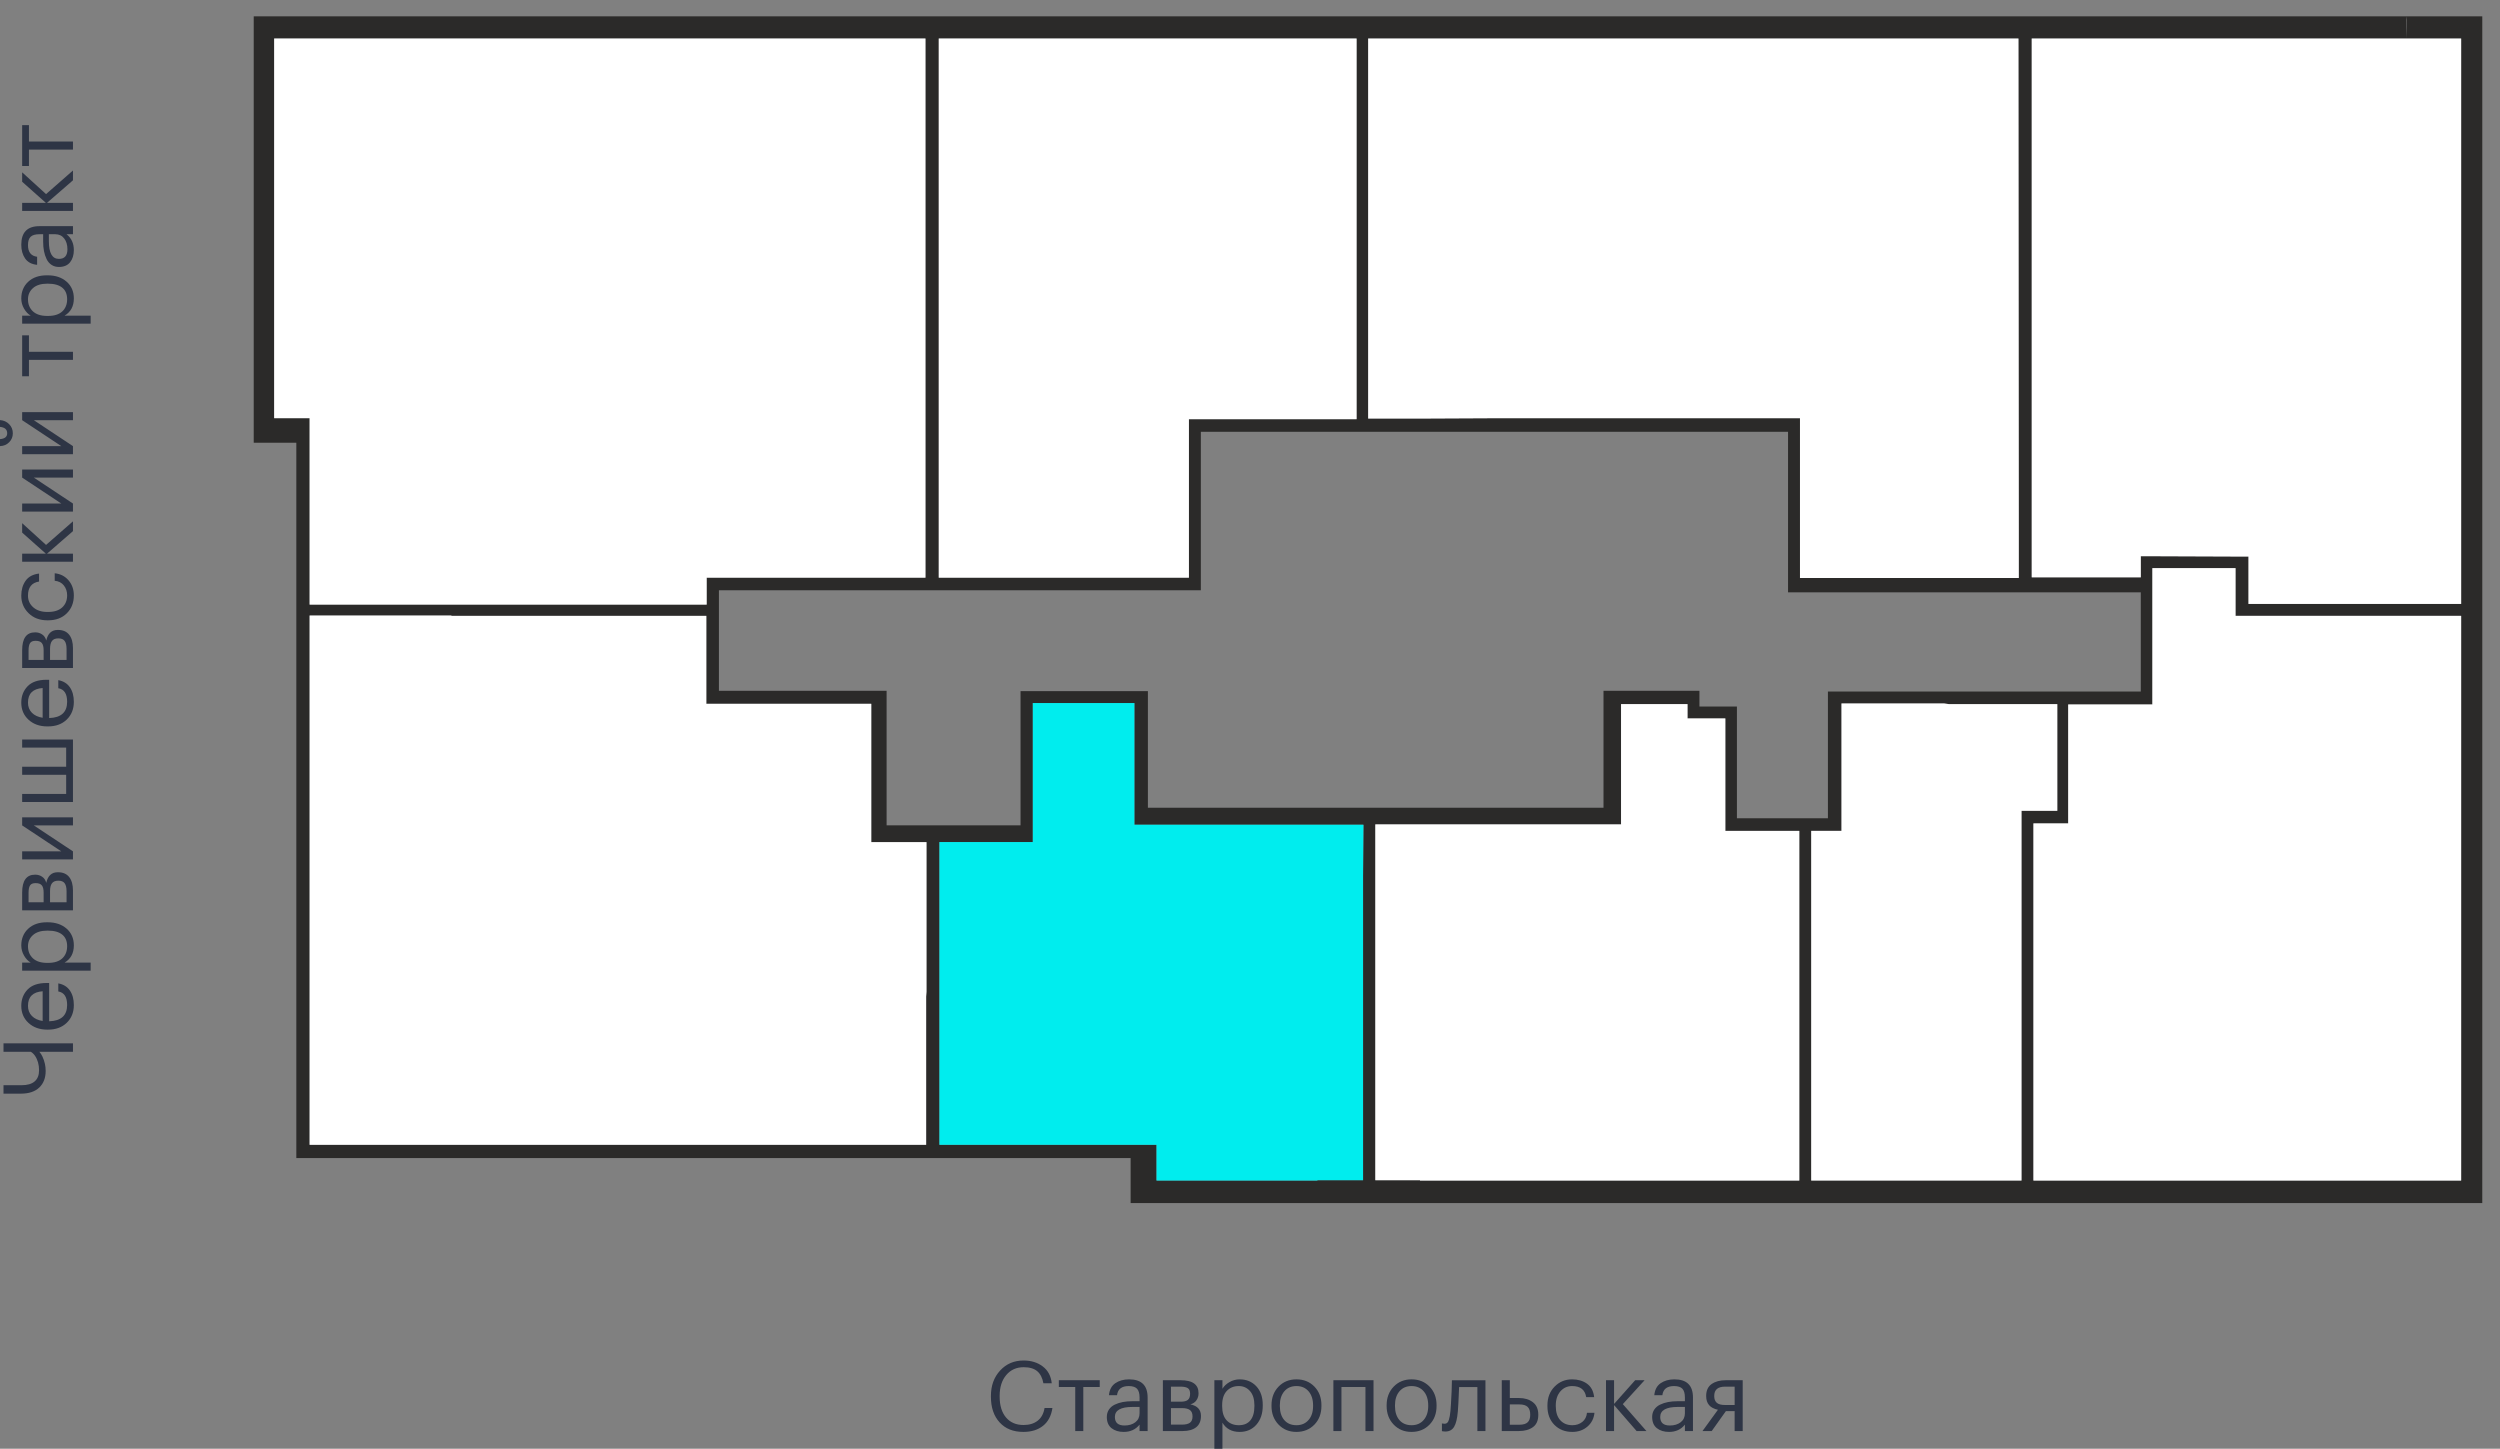 <?xml version="1.0" encoding="utf-8"?><!--Generator: Adobe Illustrator 26.2.1, SVG Export Plug-In . SVG Version: 6.00 Build 0)--><svg version="1.1" id="Слой_1" xmlns:xodm="http://www.corel.com/coreldraw/odm/2003" xmlns="http://www.w3.org/2000/svg" xmlns:xlink="http://www.w3.org/1999/xlink" x="0px" y="0px" viewBox="0 0 733.547 425.083" style="enable-background:new 0 0 733.547 425.083;" xml:space="preserve"><rect x="0" y="0" width="733.547" height="425.083" fill="#808080" stroke="none"/><style type="text/css">.st0{fill-rule:evenodd;clip-rule:evenodd;fill:#2B2A29;}
	.st1{fill:#2E3545;}
	.st2{fill:#FFFFFF;}
	.st3{fill:#00EDEE;}</style><path class="st0" d="M728.347,167.4h-0V11.3v-6.5H722.147h-15.9v6.5c0,0,15.9,0,15.9,0
	v165.9h-62.4v-10.4v-3.5h-2l-26.2-0.1H628.147v3.5v2.7h-2.4h-29.6V141.5v-2v-30.4
	v-9.5v-33V65V11.3h12.8h97.3c0,0-0.1-6.5,0-6.5h-97.3h-30.4H416.347h-30.4h-97.7
	h-30.4H80.447h-6v6.5v100.5v18.1h12.5v206v0v3.9h244.8V353h6h14.7H515.147h30.1
	h33.8H609.147h113h6.2v-6.6V335.5V189.3h0V167.4z M625.747,173.8h2.4v29.1
	h-21.3H603.647h-10.9h-56.4v3.5v33.7h-14.4H509.647v-29.3v-1.7v-1.8h-3.4
	H498.647v-4.6h-3.5h-19.5h-3.4H471.647h-1.151v3.9V237h-35.449h-4.8h-31.2H394.147h-57.332
	v-30.4v-3.8h-0.468h-3.5h-29.8h-3.6v3.5v0.8v2.1v32.967H260.147V206.5v-3.8h-49.2
	v-29.5H260.147h45.1h43.6h3.5v-3.8v-42.7H380.647h14.9h129.1v47.1h3.5h24h40.1
	H625.747z M416.347,11.3h162.2h13.7l0.1,145.8v12.5h-40.2h-24v-43v-3.9h-3.5h-83.1
	h-1.4l-21.3,0.1h-17.4v-111.5H416.347z M288.247,11.3h97.7h12.1V65.5v1.9v18.2
	v2.1V123h-21.7h-14.4h-1.9h-11.2v3.7V169.5h-40.8h-2.8h-29.8v-45.2v-1.5v-111.5
	H288.247z M90.847,129.8v-7.1H80.447v-10.9v-100.5h177.4h13.7v72.4v3.7v34.4
	v7.6V169.5H260.147h-23.8h-3.4H210.647h-1.4h-1.9v2.4v5.5h-29.3h-1.5h-30.3h-1.2
	h-1.5h-11.1H90.847v-47.5V129.8z M90.847,335.9V180.6h41.6v0.1h11.8h2h30.2h1.5
	h29.3V206.5h3.7H255.647v30.2v1.6V240v5.2v1.9h16.2V291l-0.1,1.4v43.5H90.847z
	 M352.447,346.4h-13.1v-10.5h-7.6H275.647v-43.5v-1.2v-44.128h27.4v-10.272v-4.2
	v-26.3h29.8v0.3V240.5v1.49h1.7h1.8h63.706L399.947,257v33.6v55.7h-13.4
	v0.1h-34.1V346.4z M416.647,346.4v-0.1h-13.1v-55.7V289v-47.11H433.647h4h1.7
	h20.2h6.9h2h5.7h1.5v-35.29h19.5v0.7v3.5h3.5h7.6v25.9v1.9V242v1.8h2.5h0.9
	h12.3h6v102.6H416.647z M579.047,346.4h-47.6V243.8c5.286,0,7.787,0,8.883,0v-2.2
	v-35.2h30.017l1.5,0.2h20.9H603.647v31.3h-7h-3.5V241.5v104.9H579.047z M722.147,346.4h-113
	h-12.5v-59.7v-1.8v-43.3h10.2v-1.4v-1.1V238v-2.4v-28.9h21.1h0.5h3.1V205v-2
	v-2L631.547,201v-34.3h24.4v10.4v3.6h2.1h1.7H722.147V335.5V346.4z"/><g><path class="st1" d="M21.41,308.614h-9.863c0.38,0.437,0.694,0.931,0.941,1.482
		c0.608,1.331,0.912,2.709,0.912,4.133c0,2.053-0.628,3.678-1.881,4.875
		c-1.254,1.197-3.06,1.796-5.416,1.796H1.027v-2.48h5.331c1.673,0,2.941-0.37,3.806-1.111
		c0.864-0.741,1.297-1.825,1.297-3.25c0-1.673-0.399-3.097-1.197-4.277
		c-0.361-0.513-0.77-0.901-1.226-1.168H1.027v-2.48h20.383V308.614z"/><path class="st1" d="M21.666,294.902c0,2.129-0.694,3.863-2.081,5.203s-3.212,2.01-5.473,2.01
		h-0.229c-2.242,0-4.076-0.651-5.502-1.953c-1.426-1.301-2.138-2.979-2.138-5.031
		c0-1.901,0.612-3.493,1.839-4.776c1.225-1.283,3.083-1.924,5.573-1.924h0.77v11.232
		c3.516-0.114,5.273-1.71,5.273-4.79c0-2.337-0.864-3.657-2.594-3.962v-2.366
		c1.482,0.267,2.613,0.96,3.393,2.081C21.278,291.747,21.666,293.172,21.666,294.902z
		 M12.515,290.854c-2.869,0.21-4.305,1.634-4.305,4.277c0,1.197,0.38,2.185,1.14,2.964
		c0.761,0.78,1.815,1.274,3.164,1.482C12.515,299.577,12.515,290.854,12.515,290.854z"/><path class="st1" d="M6.501,284.81v-2.366h2.508c-0.76-0.436-1.411-1.121-1.952-2.052
		s-0.812-1.929-0.812-2.994c0-1.995,0.674-3.625,2.023-4.888
		c1.35-1.264,3.175-1.897,5.474-1.897h0.229c2.299,0,4.157,0.623,5.573,1.868
		c1.416,1.245,2.124,2.884,2.124,4.917c0,2.281-0.902,3.963-2.709,5.046h7.641v2.366H6.501z
		 M19.699,277.626c0-1.482-0.479-2.613-1.44-3.393c-0.959-0.778-2.351-1.168-4.176-1.168
		h-0.229c-1.805,0-3.197,0.433-4.176,1.297c-0.979,0.865-1.469,1.963-1.469,3.293
		c0,1.444,0.48,2.618,1.44,3.521c0.96,0.902,2.362,1.354,4.205,1.354h0.229
		c1.843,0,3.241-0.442,4.191-1.326C19.224,280.32,19.699,279.127,19.699,277.626z"/><path class="st1" d="M6.501,267.108v-5.218c0-3.496,1.264-5.245,3.791-5.245h0.086
		c0.723,0,1.383,0.2,1.981,0.599c0.599,0.399,1.003,0.998,1.212,1.797
		c0.456-2.072,1.578-3.108,3.364-3.108h0.085c1.445,0,2.538,0.47,3.279,1.411
		c0.741,0.941,1.111,2.248,1.111,3.921v5.844H6.501z M8.382,264.741h4.418v-2.851
		c0-0.988-0.18-1.696-0.542-2.124c-0.361-0.427-0.95-0.641-1.768-0.641h-0.085
		c-0.76,0-1.288,0.224-1.582,0.67s-0.442,1.154-0.442,2.124v2.822H8.382z M14.682,264.741
		h4.846v-3.25c0-1.045-0.186-1.819-0.556-2.323c-0.371-0.503-0.974-0.755-1.811-0.755
		H17.076c-0.835,0-1.443,0.252-1.823,0.755c-0.38,0.505-0.571,1.278-0.571,2.323
		C14.682,261.491,14.682,264.741,14.682,264.741z"/><path class="st1" d="M21.41,252.169H6.501v-2.366h11.488l-11.488-7.612v-2.366h14.909v2.366H9.921
		l11.488,7.612C21.41,249.803,21.41,252.169,21.41,252.169z"/><path class="st1" d="M6.501,235.322v-2.366h12.914v-5.617H6.501v-2.365h12.914v-5.617H6.501v-2.366
		h14.909v18.331H6.501z"/><path class="st1" d="M21.666,205.93c0,2.129-0.694,3.863-2.081,5.203s-3.212,2.01-5.473,2.01
		h-0.229c-2.242,0-4.076-0.651-5.502-1.953c-1.426-1.301-2.138-2.979-2.138-5.031
		c0-1.901,0.612-3.493,1.839-4.776c1.225-1.283,3.083-1.924,5.573-1.924h0.77v11.232
		c3.516-0.114,5.273-1.71,5.273-4.79c0-2.337-0.864-3.657-2.594-3.963v-2.366
		c1.482,0.267,2.613,0.96,3.393,2.081C21.278,202.775,21.666,204.201,21.666,205.93z
		 M12.515,201.882c-2.869,0.21-4.305,1.634-4.305,4.277c0,1.197,0.38,2.185,1.14,2.964
		c0.761,0.779,1.815,1.274,3.164,1.482C12.515,210.605,12.515,201.882,12.515,201.882z"/><path class="st1" d="M6.501,196.01v-5.218c0-3.496,1.264-5.245,3.791-5.245h0.086
		c0.723,0,1.383,0.199,1.981,0.599c0.599,0.399,1.003,0.998,1.212,1.797
		c0.456-2.072,1.578-3.108,3.364-3.108h0.085c1.445,0,2.538,0.47,3.279,1.411
		c0.741,0.941,1.111,2.248,1.111,3.921v5.844C21.41,196.01,6.501,196.01,6.501,196.01z
		 M8.382,193.643h4.418v-2.851c0-0.988-0.18-1.696-0.542-2.124
		c-0.361-0.427-0.95-0.641-1.768-0.641h-0.085c-0.76,0-1.288,0.224-1.582,0.67
		s-0.442,1.154-0.442,2.124v2.822H8.382z M14.682,193.643h4.846v-3.25
		c0-1.045-0.186-1.819-0.556-2.323c-0.371-0.503-0.974-0.755-1.811-0.755H17.076
		c-0.835,0-1.443,0.252-1.823,0.755c-0.38,0.505-0.571,1.278-0.571,2.323
		C14.682,190.393,14.682,193.643,14.682,193.643z"/><path class="st1" d="M21.666,174.715c0,2.129-0.688,3.878-2.067,5.245
		c-1.377,1.369-3.206,2.053-5.487,2.053h-0.229c-2.242,0-4.076-0.698-5.502-2.096
		c-1.426-1.397-2.138-3.111-2.138-5.146c0-1.71,0.422-3.164,1.268-4.362
		c0.846-1.197,2.162-1.9,3.949-2.109v2.337c-2.167,0.342-3.25,1.72-3.25,4.133
		c0,1.387,0.519,2.533,1.554,3.436s2.408,1.354,4.119,1.354h0.229
		c1.786,0,3.163-0.442,4.133-1.326c0.97-0.884,1.453-2.066,1.453-3.548
		c0-1.122-0.318-2.086-0.955-2.894c-0.637-0.807-1.535-1.269-2.693-1.383v-2.195
		c1.634,0.152,2.979,0.832,4.033,2.038C21.14,171.461,21.666,172.947,21.666,174.715z"/><path class="st1" d="M13.798,162.457h7.612v2.366H6.501v-2.366h6.955l-6.955-6.186v-2.765
		l7.012,6.386l7.897-6.927v2.879L13.798,162.457z"/><path class="st1" d="M21.41,150.114H6.501v-2.366h11.488l-11.488-7.612v-2.366h14.909v2.366H9.921
		l11.488,7.612C21.41,147.748,21.41,150.114,21.41,150.114z"/><path class="st1" d="M3.763,127.137c0,1.027-0.356,1.9-1.068,2.623
		c-0.713,0.723-1.611,1.102-2.695,1.14v-2.053c1.407-0.114,2.11-0.683,2.11-1.71
		c0-1.122-0.703-1.748-2.11-1.881v-1.996c1.083,0.077,1.981,0.48,2.695,1.212
		C3.407,125.203,3.763,126.092,3.763,127.137z M21.41,133.266H6.501v-2.366h11.488l-11.488-7.612
		v-2.366h14.909v2.366H9.921l11.488,7.612C21.41,130.9,21.41,133.266,21.41,133.266z"/><path class="st1" d="M8.496,98.401v4.819h12.914v2.365H8.496v4.819H6.501V98.401H8.496z"/><path class="st1" d="M6.501,94.98v-2.366h2.508c-0.76-0.436-1.411-1.121-1.952-2.052
		c-0.542-0.931-0.812-1.929-0.812-2.994c0-1.995,0.674-3.625,2.023-4.888
		c1.35-1.264,3.175-1.897,5.474-1.897h0.229c2.299,0,4.157,0.623,5.573,1.868
		c1.416,1.245,2.124,2.884,2.124,4.917c0,2.281-0.902,3.963-2.709,5.046h7.641v2.366
		C26.598,94.98,6.501,94.98,6.501,94.98z M19.699,87.796c0-1.482-0.479-2.613-1.44-3.393
		c-0.959-0.778-2.351-1.168-4.176-1.168h-0.229c-1.805,0-3.197,0.433-4.176,1.297
		c-0.979,0.865-1.469,1.963-1.469,3.293c0,1.444,0.48,2.618,1.44,3.521
		c0.96,0.902,2.362,1.354,4.205,1.354h0.229c1.843,0,3.241-0.442,4.191-1.326
		C19.224,90.49,19.699,89.297,19.699,87.796z"/><path class="st1" d="M21.666,73.372c0,1.464-0.365,2.655-1.097,3.577
		c-0.732,0.922-1.829,1.383-3.293,1.383c-0.817,0-1.534-0.204-2.152-0.612
		c-0.617-0.409-1.102-0.974-1.453-1.697c-0.351-0.722-0.609-1.51-0.77-2.366
		c-0.161-0.855-0.242-1.785-0.242-2.793v-2.138h-1.083c-1.197,0-2.057,0.247-2.58,0.741
		c-0.522,0.494-0.784,1.311-0.784,2.451c0,2.053,0.894,3.193,2.68,3.421v2.366
		c-1.596-0.152-2.769-0.774-3.521-1.866c-0.751-1.093-1.125-2.438-1.125-4.034
		c0-3.63,1.777-5.445,5.33-5.445h9.836v2.366h-1.881
		C20.954,69.865,21.666,71.414,21.666,73.372z M19.785,73.143
		c0-1.292-0.318-2.351-0.955-3.178c-0.637-0.827-1.515-1.24-2.637-1.24h-1.854v2.052
		c0,3.459,0.979,5.189,2.936,5.189C18.948,75.965,19.785,75.025,19.785,73.143z"/><path class="st1" d="M13.798,59.517h7.612v2.366H6.501v-2.366h6.955l-6.955-6.186v-2.765l7.012,6.386
		l7.897-6.927v2.879L13.798,59.517z"/><path class="st1" d="M8.496,36.71v4.819h12.914v2.365H8.496v4.819H6.501V36.71H8.496z"/></g><g><path class="st1" d="M300.275,420.15c-2.946,0-5.271-0.93-6.971-2.793s-2.55-4.371-2.55-7.526
		v-0.229c0-3.022,0.902-5.511,2.707-7.469c1.805-1.957,4.095-2.936,6.869-2.936
		c2.225,0,4.102,0.58,5.631,1.739c1.531,1.16,2.41,2.804,2.638,4.932h-2.452
		c-0.285-1.578-0.889-2.756-1.81-3.536c-0.923-0.778-2.248-1.168-3.976-1.168
		c-2.111,0-3.812,0.764-5.104,2.294c-1.292,1.53-1.94,3.568-1.94,6.114v0.229
		c0,2.604,0.624,4.642,1.868,6.115c1.246,1.473,2.96,2.209,5.146,2.209
		c1.691,0,3.074-0.422,4.148-1.268c1.074-0.846,1.745-2.086,2.011-3.721h2.308
		c-0.343,2.3-1.264,4.044-2.765,5.232C304.532,419.557,302.611,420.15,300.275,420.15z"/><path class="st1" d="M322.681,406.98h-4.819v12.914h-2.366v-12.914h-4.816v-1.995h12.001V406.98z"/><path class="st1" d="M329.722,420.15c-1.464,0-2.656-0.365-3.577-1.097
		c-0.923-0.732-1.383-1.829-1.383-3.293c0-0.817,0.202-1.534,0.612-2.152
		c0.408-0.617,0.972-1.102,1.696-1.453c0.722-0.352,1.51-0.609,2.366-0.77
		c0.854-0.161,1.786-0.242,2.793-0.242h2.139v-1.083c0-1.197-0.248-2.057-0.742-2.58
		c-0.494-0.522-1.311-0.784-2.452-0.784c-2.051,0-3.192,0.894-3.42,2.68h-2.366
		c0.151-1.596,0.775-2.769,1.868-3.521c1.093-0.75,2.436-1.125,4.032-1.125
		c3.631,0,5.445,1.777,5.445,5.33v9.836h-2.364v-1.881
		C333.228,419.438,331.678,420.15,329.722,420.15z M329.95,418.269
		c1.292,0,2.352-0.318,3.178-0.955c0.826-0.637,1.241-1.515,1.241-2.637v-1.854h-2.053
		c-3.459,0-5.19,0.979-5.19,2.936C327.126,417.433,328.068,418.269,329.95,418.269z"/><path class="st1" d="M341.211,404.985h5.218c3.496,0,5.245,1.264,5.245,3.791v0.086
		c0,0.723-0.2,1.383-0.599,1.981c-0.399,0.599-0.998,1.003-1.796,1.212
		c2.069,0.456,3.106,1.578,3.106,3.364v0.085c0,1.445-0.471,2.538-1.411,3.279
		c-0.942,0.741-2.248,1.111-3.921,1.111h-5.844V404.985z M343.577,406.866v4.418h2.851
		c0.988,0,1.696-0.18,2.123-0.542c0.429-0.361,0.643-0.95,0.643-1.768v-0.085
		c0-0.76-0.225-1.288-0.67-1.582c-0.448-0.295-1.155-0.442-2.123-0.442H343.577z
		 M343.577,413.166v4.846h3.25c1.044,0,1.819-0.186,2.322-0.556
		c0.503-0.371,0.756-0.974,0.756-1.811v-0.086c0-0.835-0.253-1.443-0.756-1.823
		c-0.503-0.38-1.278-0.571-2.322-0.571H343.577z"/><path class="st1" d="M356.321,404.985h2.366v2.508c0.436-0.76,1.121-1.411,2.053-1.952
		c0.93-0.542,1.928-0.812,2.993-0.812c1.995,0,3.624,0.674,4.888,2.023
		c1.264,1.35,1.895,3.175,1.895,5.474v0.229c0,2.299-0.622,4.157-1.868,5.573
		c-1.244,1.416-2.884,2.124-4.916,2.124c-2.281,0-3.962-0.902-5.046-2.709v7.641h-2.366
		V404.985z M363.503,418.183c1.482,0,2.615-0.479,3.394-1.44
		c0.78-0.959,1.169-2.351,1.169-4.176v-0.229c0-1.805-0.434-3.197-1.299-4.176
		c-0.863-0.979-1.96-1.469-3.292-1.469c-1.443,0-2.617,0.48-3.519,1.44
		c-0.905,0.96-1.355,2.362-1.355,4.205v0.229c0,1.843,0.441,3.241,1.325,4.191
		C360.81,417.709,362.002,418.183,363.503,418.183z"/><path class="st1" d="M380.379,420.15c-2.109,0-3.853-0.717-5.229-2.152
		c-1.378-1.435-2.067-3.246-2.067-5.431v-0.229c0-2.224,0.689-4.047,2.067-5.473
		c1.376-1.426,3.13-2.138,5.259-2.138c2.127,0,3.881,0.708,5.259,2.123
		c1.378,1.416,2.067,3.236,2.067,5.46v0.227c0,2.243-0.694,4.073-2.081,5.488
		C384.267,419.443,382.509,420.15,380.379,420.15z M380.409,418.183
		c1.482,0,2.666-0.513,3.55-1.539c0.882-1.025,1.325-2.385,1.325-4.076v-0.199
		c0-1.73-0.443-3.108-1.325-4.134c-0.884-1.025-2.067-1.539-3.55-1.539
		c-1.503,0-2.691,0.514-3.563,1.539c-0.875,1.027-1.313,2.395-1.313,4.105v0.229
		c0,1.73,0.434,3.098,1.299,4.105C377.695,417.681,378.887,418.183,380.409,418.183z"/><path class="st1" d="M400.648,406.98h-7.041v12.914h-2.366v-14.909h11.774v14.909h-2.366V406.98z"/><path class="st1" d="M414.16,420.15c-2.109,0-3.853-0.717-5.229-2.152
		c-1.378-1.435-2.067-3.246-2.067-5.431v-0.229c0-2.224,0.689-4.047,2.067-5.473
		c1.376-1.426,3.13-2.138,5.259-2.138c2.127,0,3.881,0.708,5.259,2.123
		c1.378,1.416,2.067,3.236,2.067,5.46v0.227c0,2.243-0.694,4.073-2.081,5.488
		C418.048,419.443,416.29,420.15,414.16,420.15z M414.19,418.183
		c1.482,0,2.666-0.513,3.55-1.539c0.882-1.025,1.325-2.385,1.325-4.076v-0.199
		c0-1.73-0.443-3.108-1.325-4.134c-0.884-1.025-2.067-1.539-3.55-1.539
		c-1.503,0-2.691,0.514-3.563,1.539c-0.875,1.027-1.313,2.395-1.313,4.105v0.229
		c0,1.73,0.434,3.098,1.299,4.105C411.476,417.681,412.668,418.183,414.19,418.183z"/><path class="st1" d="M427.759,414.136c-0.172,2.052-0.531,3.548-1.083,4.489
		c-0.552,0.941-1.415,1.412-2.594,1.412c-0.248,0-0.503-0.02-0.77-0.057l-0.227-0.086
		v-2.253l0.2,0.058c0.19,0.038,0.39,0.057,0.599,0.057
		c0.304,0,0.554-0.09,0.754-0.271c0.199-0.18,0.362-0.47,0.485-0.869
		c0.125-0.399,0.216-0.775,0.271-1.126c0.058-0.351,0.123-0.85,0.2-1.496
		c0.077-0.684,0.19-2.623,0.343-5.816l0.084-3.192h9.837v14.909h-2.366v-12.914h-5.359
		C427.959,411.085,427.836,413.47,427.759,414.136z"/><path class="st1" d="M440.645,404.985h2.366v5.216h2.652c1.673,0,3.039,0.409,4.104,1.226
		c1.065,0.818,1.596,2.033,1.596,3.649v0.085c0,1.636-0.527,2.833-1.582,3.592
		c-1.053,0.76-2.427,1.14-4.118,1.14h-5.018V404.985z M445.804,418.042
		c1.141,0,1.958-0.242,2.452-0.727c0.494-0.485,0.742-1.202,0.742-2.153v-0.085
		c0-1.027-0.253-1.782-0.756-2.267c-0.503-0.485-1.315-0.727-2.438-0.727h-2.793v5.959
		H445.804z"/><path class="st1" d="M461.339,420.15c-2.127,0-3.877-0.688-5.245-2.067
		c-1.366-1.377-2.051-3.206-2.051-5.487v-0.229c0-2.242,0.698-4.076,2.095-5.502
		c1.397-1.426,3.111-2.138,5.146-2.138c1.71,0,3.164,0.422,4.362,1.268
		c1.197,0.846,1.9,2.162,2.109,3.949h-2.336c-0.343-2.167-1.721-3.25-4.134-3.25
		c-1.387,0-2.533,0.519-3.436,1.554s-1.355,2.408-1.355,4.119v0.229
		c0,1.786,0.443,3.163,1.327,4.133c0.884,0.97,2.067,1.453,3.55,1.453
		c1.121,0,2.086-0.318,2.893-0.955s1.269-1.535,1.383-2.693h2.195
		c-0.153,1.634-0.831,2.979-2.039,4.033C464.594,419.624,463.107,420.15,461.339,420.15z"/><path class="st1" d="M473.597,412.282v7.612h-2.366v-14.909h2.366v6.955l6.187-6.955h2.765
		l-6.387,7.012l6.927,7.897h-2.879L473.597,412.282z"/><path class="st1" d="M489.735,420.15c-1.464,0-2.656-0.365-3.577-1.097
		c-0.923-0.732-1.383-1.829-1.383-3.293c0-0.817,0.202-1.534,0.612-2.152
		c0.408-0.617,0.972-1.102,1.696-1.453c0.721-0.352,1.51-0.609,2.366-0.77
		c0.854-0.161,1.786-0.242,2.793-0.242h2.139v-1.083c0-1.197-0.248-2.057-0.742-2.58
		c-0.494-0.522-1.311-0.784-2.452-0.784c-2.051,0-3.192,0.894-3.42,2.68h-2.366
		c0.151-1.596,0.775-2.769,1.868-3.521c1.093-0.75,2.436-1.125,4.032-1.125
		c3.631,0,5.445,1.777,5.445,5.33v9.836h-2.364v-1.881
		C493.241,419.438,491.691,420.15,489.735,420.15z M489.962,418.269
		c1.292,0,2.352-0.318,3.178-0.955c0.826-0.637,1.241-1.515,1.241-2.637v-1.854h-2.053
		c-3.459,0-5.19,0.979-5.19,2.936C487.139,417.433,488.081,418.269,489.962,418.269z"/><path class="st1" d="M502.249,419.894h-2.71l4.533-6.243c-2.299-0.474-3.45-1.805-3.45-3.992
		v-0.086c0-1.558,0.531-2.712,1.596-3.463c1.065-0.752,2.434-1.126,4.106-1.126h5.016
		v14.909h-2.364v-5.844h-2.566L502.249,419.894z M506.181,406.866
		c-2.127,0-3.192,0.902-3.192,2.707v0.086c0,0.855,0.246,1.502,0.742,1.938
		c0.492,0.437,1.311,0.657,2.45,0.657h2.796v-5.388H506.181z"/></g><g><rect x="728.347" y="167.4" class="st2" width="0" height="21.9"/><polygon class="st2" points="275.447,124.3 275.447,169.5 305.247,169.5 308.047,169.5 348.847,169.5 
		348.847,126.7 348.847,123 360.047,123 361.947,123 376.347,123 398.047,123 398.047,87.7 
		398.047,85.6 398.047,67.4 398.047,65.5 398.047,11.3 385.947,11.3 288.247,11.3 
		275.447,11.3 275.447,122.8 	"/><polygon class="st2" points="271.747,292.4 271.847,291 271.847,247.1 255.647,247.1 
		255.647,245.2 255.647,240 255.647,238.3 255.647,236.7 255.647,206.5 210.947,206.5 207.247,206.5 
		207.247,180.7 177.947,180.7 176.447,180.7 146.247,180.7 144.247,180.7 
		132.447,180.7 132.447,180.6 90.847,180.6 90.847,335.9 271.747,335.9 	"/><polygon class="st2" points="416.347,11.3 401.447,11.3 401.447,122.8 418.847,122.8 
		440.147,122.7 441.547,122.7 524.647,122.7 528.147,122.7 528.147,126.6 
		528.147,169.6 552.147,169.6 592.347,169.6 592.347,157.1 592.247,11.3 
		578.547,11.3 	"/><polygon class="st3" points="352.447,346.4 352.447,346.4 386.547,346.4 386.547,346.3 
		399.947,346.3 399.947,290.6 399.947,257 400.054,241.99 336.347,241.99 334.547,241.99 
		332.847,241.99 332.847,240.5 332.847,206.6 332.847,206.3 303.047,206.3 
		303.047,232.6 303.047,236.8 303.047,247.072 275.647,247.072 275.647,291.2 275.647,292.4 
		275.647,335.9 331.747,335.9 339.347,335.9 339.347,346.4 	"/><polygon class="st2" points="90.847,129.8 90.847,129.9 90.847,177.4 132.447,177.4 
		143.547,177.4 145.047,177.4 146.247,177.4 176.547,177.4 178.047,177.4 
		207.347,177.4 207.347,171.9 207.347,169.5 209.247,169.5 210.647,169.5 232.947,169.5 
		236.347,169.5 260.147,169.5 271.547,169.5 271.547,129.4 271.547,121.8 271.547,87.4 
		271.547,83.7 271.547,11.3 257.847,11.3 80.447,11.3 80.447,111.8 80.447,122.7 
		90.847,122.7 	"/><polygon class="st2" points="596.147,11.3 596.147,65 596.147,66.6 596.147,99.6 
		596.147,109.1 596.147,139.5 596.147,141.5 596.147,169.4 625.747,169.4 628.147,169.4 
		628.147,166.7 628.147,163.2 631.547,163.2 657.747,163.3 659.747,163.3 
		659.747,166.8 659.747,177.2 722.147,177.2 722.147,11.3 706.247,11.3 608.947,11.3 	
		"/><path class="st2" d="M706.247,11.3v-6.5C706.147,4.8,706.247,11.3,706.247,11.3z"/><path class="st2" d="M593.147,346.4V241.5v-3.6h3.5h7v-31.3h-10.9h-20.9l-1.5-0.2h-30.017
		v35.2v2.2c-1.096,0-3.597,0-8.883,0v102.6h47.6H593.147z"/><polygon class="st2" points="527.947,346.4 527.947,243.8 521.947,243.8 509.647,243.8 
		508.747,243.8 506.247,243.8 506.247,242 506.247,238.6 506.247,236.7 506.247,210.8 
		498.647,210.8 495.147,210.8 495.147,207.3 495.147,206.6 475.647,206.6 475.647,241.89 
		474.147,241.89 468.447,241.89 466.447,241.89 459.547,241.89 439.347,241.89 
		437.647,241.89 433.647,241.89 403.547,241.89 403.547,289 403.547,290.6 403.547,346.3 
		416.647,346.3 416.647,346.4 	"/><polygon class="st2" points="722.147,346.4 722.147,335.5 722.147,180.7 659.747,180.7 
		658.047,180.7 655.947,180.7 655.947,177.1 655.947,166.7 631.547,166.7 631.547,201 
		631.547,201 631.547,203 631.547,205 631.547,206.7 628.447,206.7 627.947,206.7 
		606.847,206.7 606.847,235.6 606.847,238 606.847,239.1 606.847,240.2 606.847,241.6 
		596.647,241.6 596.647,284.9 596.647,286.7 596.647,346.4 609.147,346.4 	"/></g></svg>
